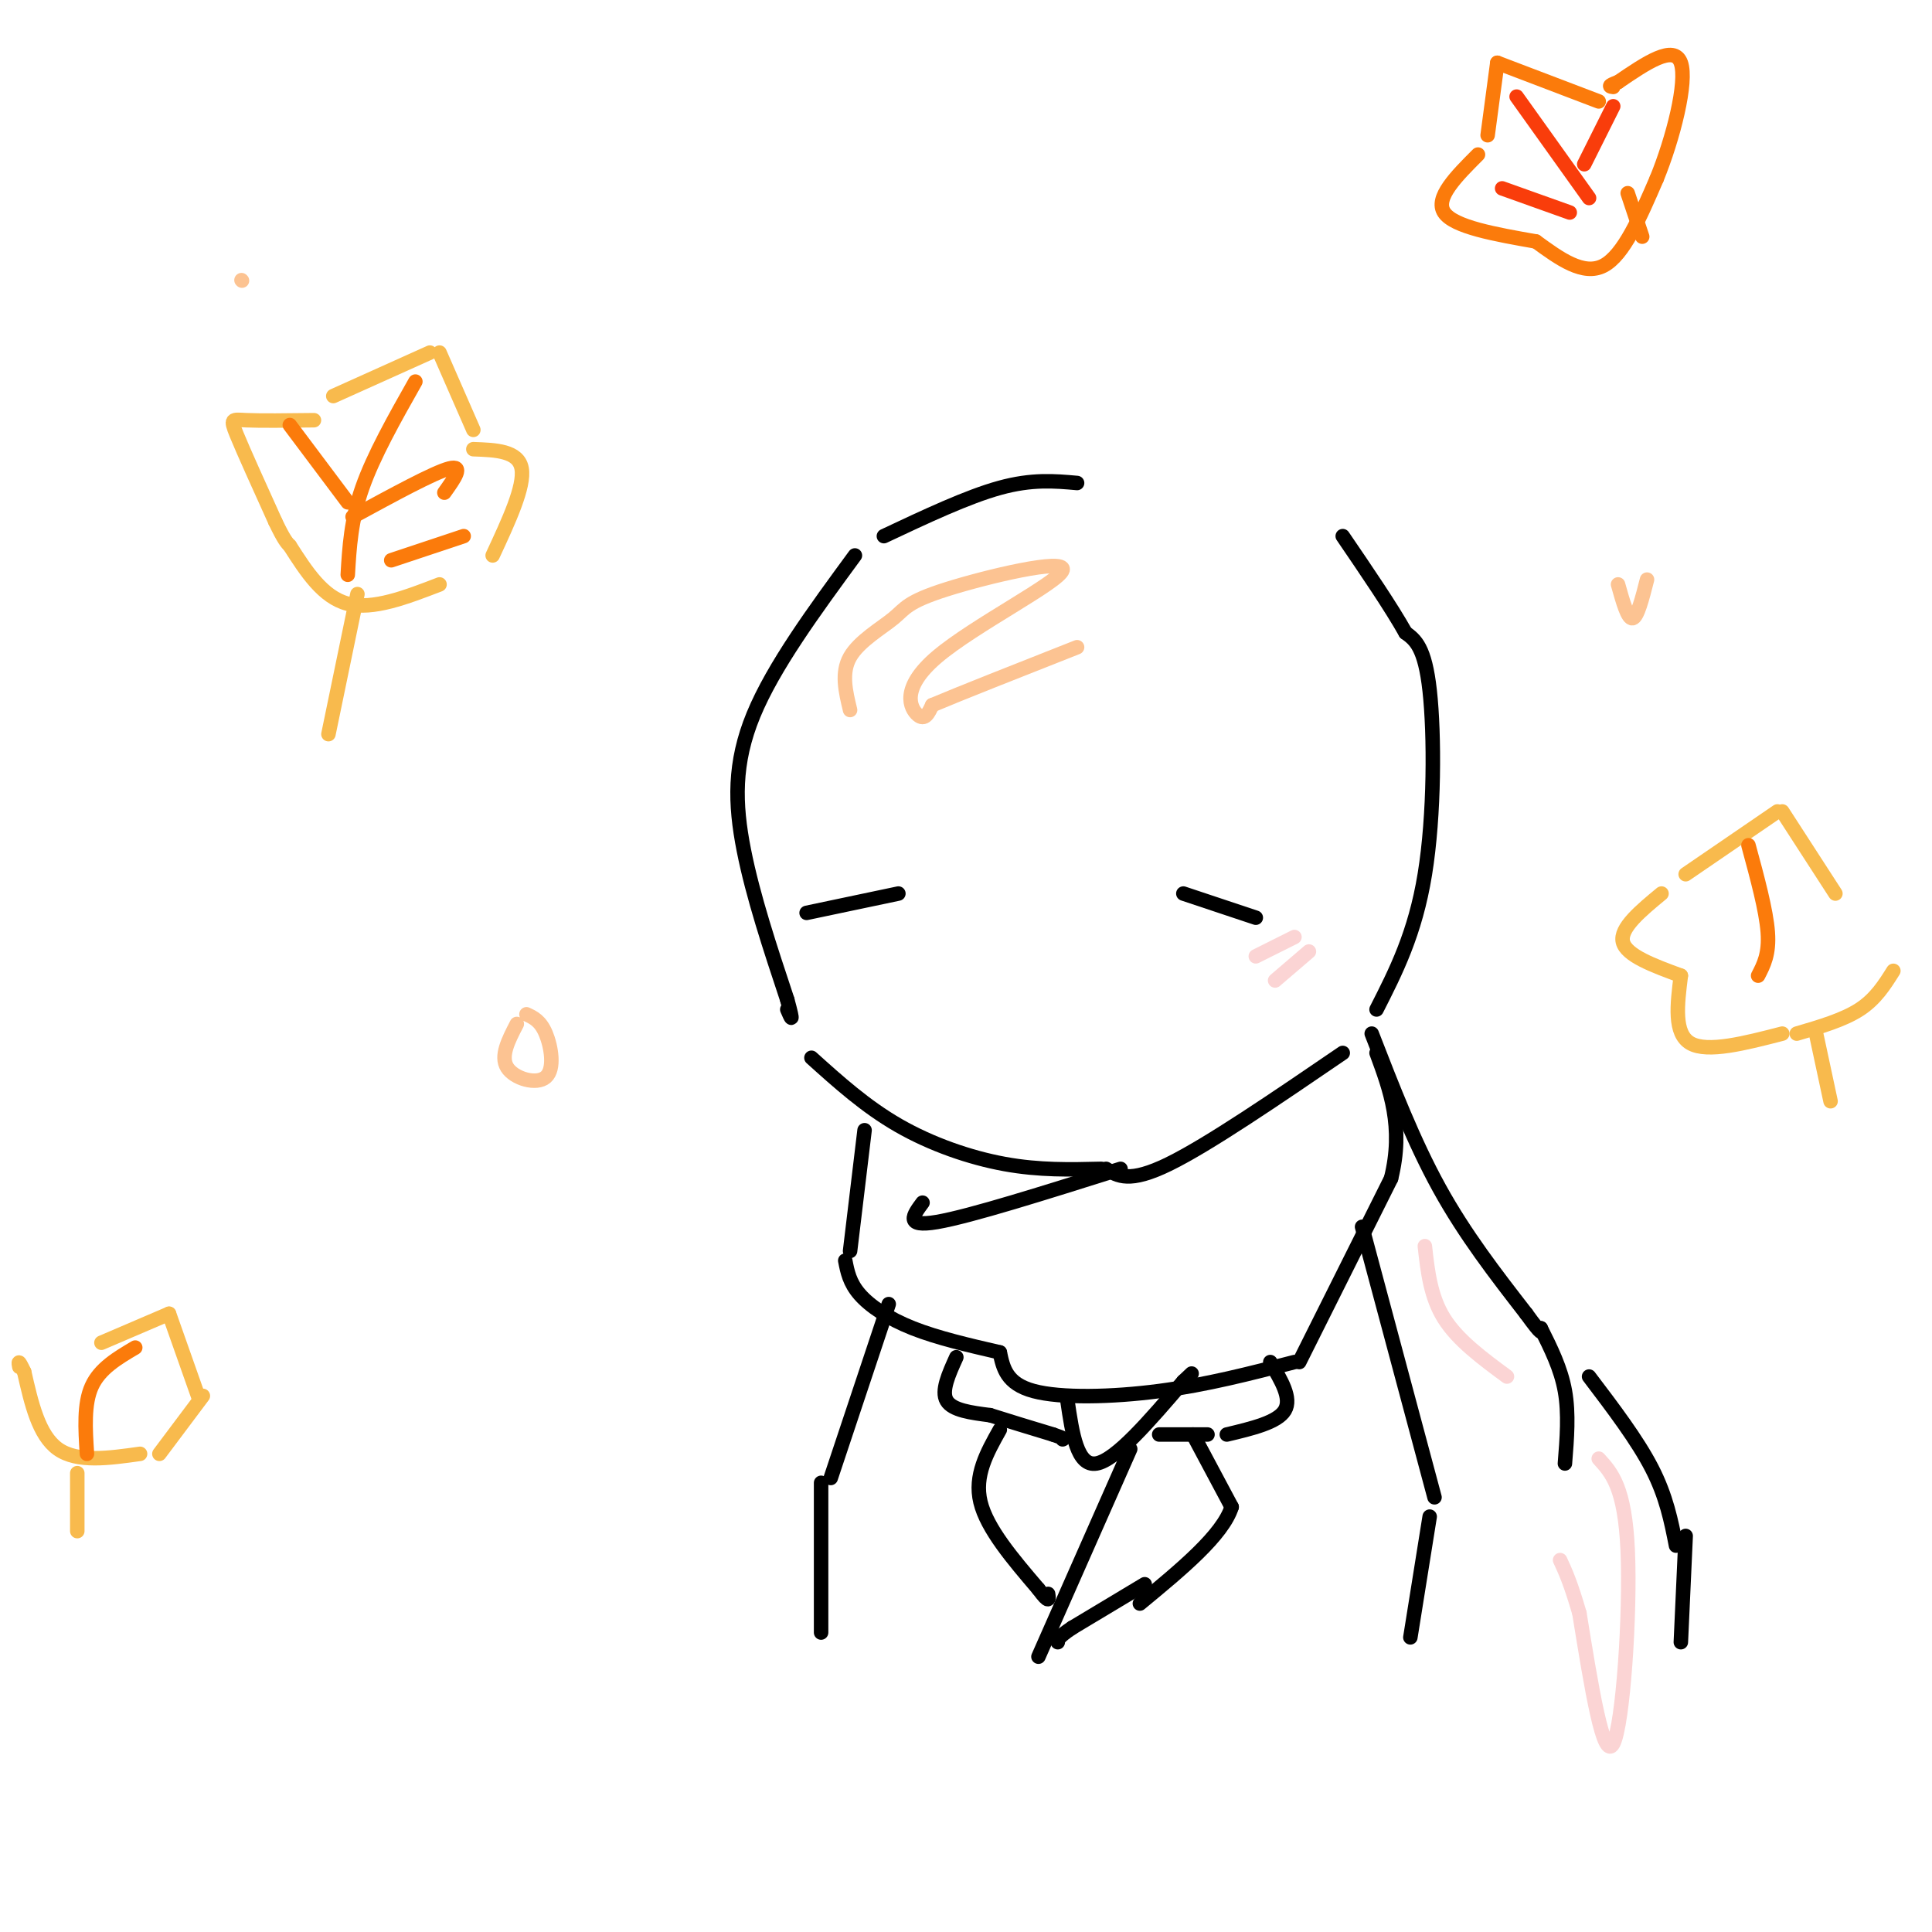 <svg viewBox='0 0 400 400' version='1.1' xmlns='http://www.w3.org/2000/svg' xmlns:xlink='http://www.w3.org/1999/xlink'><g fill='none' stroke='rgb(0,0,0)' stroke-width='3' stroke-linecap='round' stroke-linejoin='round'><path d='M223,100c-4.667,-0.417 -9.333,-0.833 -16,1c-6.667,1.833 -15.333,5.917 -24,10'/><path d='M177,115c-8.444,11.511 -16.889,23.022 -21,33c-4.111,9.978 -3.889,18.422 -2,28c1.889,9.578 5.444,20.289 9,31'/><path d='M163,207c1.500,5.500 0.750,3.750 0,2'/><path d='M168,219c5.600,5.044 11.200,10.089 18,14c6.800,3.911 14.800,6.689 22,8c7.200,1.311 13.600,1.156 20,1'/><path d='M229,242c2.417,1.500 4.833,3.000 13,-1c8.167,-4.000 22.083,-13.500 36,-23'/><path d='M285,209c4.000,-7.867 8.000,-15.733 10,-28c2.000,-12.267 2.000,-28.933 1,-38c-1.000,-9.067 -3.000,-10.533 -5,-12'/><path d='M291,131c-3.000,-5.333 -8.000,-12.667 -13,-20'/><path d='M167,189c0.000,0.000 19.000,-4.000 19,-4'/><path d='M245,185c0.000,0.000 15.000,5.000 15,5'/><path d='M179,234c0.000,0.000 -3.000,25.000 -3,25'/><path d='M175,261c0.444,2.289 0.889,4.578 3,7c2.111,2.422 5.889,4.978 11,7c5.111,2.022 11.556,3.511 18,5'/><path d='M207,280c0.689,3.244 1.378,6.489 7,8c5.622,1.511 16.178,1.289 26,0c9.822,-1.289 18.911,-3.644 28,-6'/><path d='M269,282c0.000,0.000 19.000,-38.000 19,-38'/><path d='M288,244c2.667,-10.667 -0.167,-18.333 -3,-26'/><path d='M232,242c-15.583,4.917 -31.167,9.833 -38,11c-6.833,1.167 -4.917,-1.417 -3,-4'/><path d='M184,270c0.000,0.000 -12.000,36.000 -12,36'/><path d='M282,254c0.000,0.000 15.000,56.000 15,56'/><path d='M284,214c4.333,11.167 8.667,22.333 14,32c5.333,9.667 11.667,17.833 18,26'/><path d='M316,272c3.500,4.833 3.250,3.917 3,3'/><path d='M319,275c2.083,4.167 4.167,8.333 5,13c0.833,4.667 0.417,9.833 0,15'/><path d='M329,285c5.000,6.583 10.000,13.167 13,19c3.000,5.833 4.000,10.917 5,16'/><path d='M170,307c0.000,0.000 0.000,31.000 0,31'/><path d='M296,314c0.000,0.000 -4.000,25.000 -4,25'/><path d='M349,318c0.000,0.000 -1.000,22.000 -1,22'/><path d='M221,290c1.000,6.833 2.000,13.667 6,13c4.000,-0.667 11.000,-8.833 18,-17'/><path d='M245,286c3.000,-2.833 1.500,-1.417 0,0'/><path d='M198,281c-1.583,3.500 -3.167,7.000 -2,9c1.167,2.000 5.083,2.500 9,3'/><path d='M205,293c3.667,1.167 8.333,2.583 13,4'/><path d='M218,297c2.500,0.833 2.250,0.917 2,1'/><path d='M207,296c-2.667,4.750 -5.333,9.500 -4,15c1.333,5.500 6.667,11.750 12,18'/><path d='M215,329c2.333,3.167 2.167,2.083 2,1'/><path d='M263,282c2.250,3.750 4.500,7.500 3,10c-1.500,2.500 -6.750,3.750 -12,5'/><path d='M250,297c0.000,0.000 -10.000,0.000 -10,0'/><path d='M247,297c0.000,0.000 8.000,15.000 8,15'/><path d='M255,312c-1.833,5.833 -10.417,12.917 -19,20'/><path d='M234,300c0.000,0.000 -19.000,43.000 -19,43'/><path d='M237,328c0.000,0.000 -15.000,9.000 -15,9'/><path d='M222,337c-3.000,2.000 -3.000,2.500 -3,3'/></g>
<g fill='none' stroke='rgb(248,186,77)' stroke-width='3' stroke-linecap='round' stroke-linejoin='round'><path d='M69,82c0.000,0.000 20.000,-9.000 20,-9'/><path d='M91,73c0.000,0.000 7.000,16.000 7,16'/><path d='M98,93c4.667,0.167 9.333,0.333 10,4c0.667,3.667 -2.667,10.833 -6,18'/><path d='M65,87c-5.511,0.067 -11.022,0.133 -14,0c-2.978,-0.133 -3.422,-0.467 -2,3c1.422,3.467 4.711,10.733 8,18'/><path d='M57,108c1.833,3.833 2.417,4.417 3,5'/><path d='M60,113c3.417,5.333 6.833,10.667 12,12c5.167,1.333 12.083,-1.333 19,-4'/><path d='M74,123c0.000,0.000 -6.000,29.000 -6,29'/><path d='M349,181c0.000,0.000 19.000,-13.000 19,-13'/><path d='M369,168c0.000,0.000 11.000,17.000 11,17'/><path d='M344,185c-4.333,3.583 -8.667,7.167 -8,10c0.667,2.833 6.333,4.917 12,7'/><path d='M348,202c-0.750,6.000 -1.500,12.000 2,14c3.500,2.000 11.250,0.000 19,-2'/><path d='M372,214c4.833,-1.417 9.667,-2.833 13,-5c3.333,-2.167 5.167,-5.083 7,-8'/><path d='M376,214c0.000,0.000 3.000,14.000 3,14'/><path d='M21,278c0.000,0.000 14.000,-6.000 14,-6'/><path d='M35,272c0.000,0.000 6.000,17.000 6,17'/><path d='M42,289c0.000,0.000 -9.000,12.000 -9,12'/><path d='M29,301c-6.500,0.917 -13.000,1.833 -17,-1c-4.000,-2.833 -5.500,-9.417 -7,-16'/><path d='M5,284c-1.333,-2.833 -1.167,-1.917 -1,-1'/><path d='M16,305c0.000,0.000 0.000,12.000 0,12'/></g>
<g fill='none' stroke='rgb(251,123,11)' stroke-width='3' stroke-linecap='round' stroke-linejoin='round'><path d='M308,28c0.000,0.000 2.000,-15.000 2,-15'/><path d='M310,13c0.000,0.000 21.000,8.000 21,8'/><path d='M306,32c-4.500,4.500 -9.000,9.000 -7,12c2.000,3.000 10.500,4.500 19,6'/><path d='M318,50c4.917,3.583 9.833,7.167 14,5c4.167,-2.167 7.583,-10.083 11,-18'/><path d='M343,37c3.400,-8.311 6.400,-20.089 5,-24c-1.400,-3.911 -7.200,0.044 -13,4'/><path d='M335,17c-2.333,0.833 -1.667,0.917 -1,1'/><path d='M337,40c0.000,0.000 3.000,9.000 3,9'/><path d='M86,79c-4.333,7.667 -8.667,15.333 -11,22c-2.333,6.667 -2.667,12.333 -3,18'/><path d='M73,107c8.417,-4.583 16.833,-9.167 20,-10c3.167,-0.833 1.083,2.083 -1,5'/><path d='M81,116c0.000,0.000 15.000,-5.000 15,-5'/><path d='M60,88c0.000,0.000 12.000,16.000 12,16'/><path d='M362,175c1.833,6.750 3.667,13.500 4,18c0.333,4.500 -0.833,6.750 -2,9'/><path d='M28,279c-3.667,2.167 -7.333,4.333 -9,8c-1.667,3.667 -1.333,8.833 -1,14'/></g>
<g fill='none' stroke='rgb(252,195,146)' stroke-width='3' stroke-linecap='round' stroke-linejoin='round'><path d='M176,147c-0.935,-3.861 -1.869,-7.721 0,-11c1.869,-3.279 6.542,-5.975 9,-8c2.458,-2.025 2.703,-3.377 11,-6c8.297,-2.623 24.647,-6.518 24,-4c-0.647,2.518 -18.289,11.447 -26,18c-7.711,6.553 -5.489,10.729 -4,12c1.489,1.271 2.244,-0.365 3,-2'/><path d='M193,146c5.500,-2.333 17.750,-7.167 30,-12'/><path d='M107,212c-1.726,3.333 -3.452,6.667 -2,9c1.452,2.333 6.083,3.667 8,2c1.917,-1.667 1.119,-6.333 0,-9c-1.119,-2.667 -2.560,-3.333 -4,-4'/><path d='M335,121c1.000,3.583 2.000,7.167 3,7c1.000,-0.167 2.000,-4.083 3,-8'/><path d='M50,58c0.000,0.000 0.100,0.100 0.1,0.1'/></g>
<g fill='none' stroke='rgb(249,61,11)' stroke-width='3' stroke-linecap='round' stroke-linejoin='round'><path d='M314,20c0.000,0.000 15.000,21.000 15,21'/><path d='M328,34c0.000,0.000 6.000,-12.000 6,-12'/><path d='M311,39c0.000,0.000 14.000,5.000 14,5'/></g>
<g fill='none' stroke='rgb(251,212,212)' stroke-width='3' stroke-linecap='round' stroke-linejoin='round'><path d='M295,258c0.583,5.250 1.167,10.500 4,15c2.833,4.500 7.917,8.250 13,12'/><path d='M331,302c2.711,2.978 5.422,5.956 6,19c0.578,13.044 -0.978,36.156 -3,40c-2.022,3.844 -4.511,-11.578 -7,-27'/><path d='M327,334c-1.833,-6.333 -2.917,-8.667 -4,-11'/><path d='M260,198c0.000,0.000 8.000,-4.000 8,-4'/><path d='M264,203c0.000,0.000 7.000,-6.000 7,-6'/></g>
</svg>